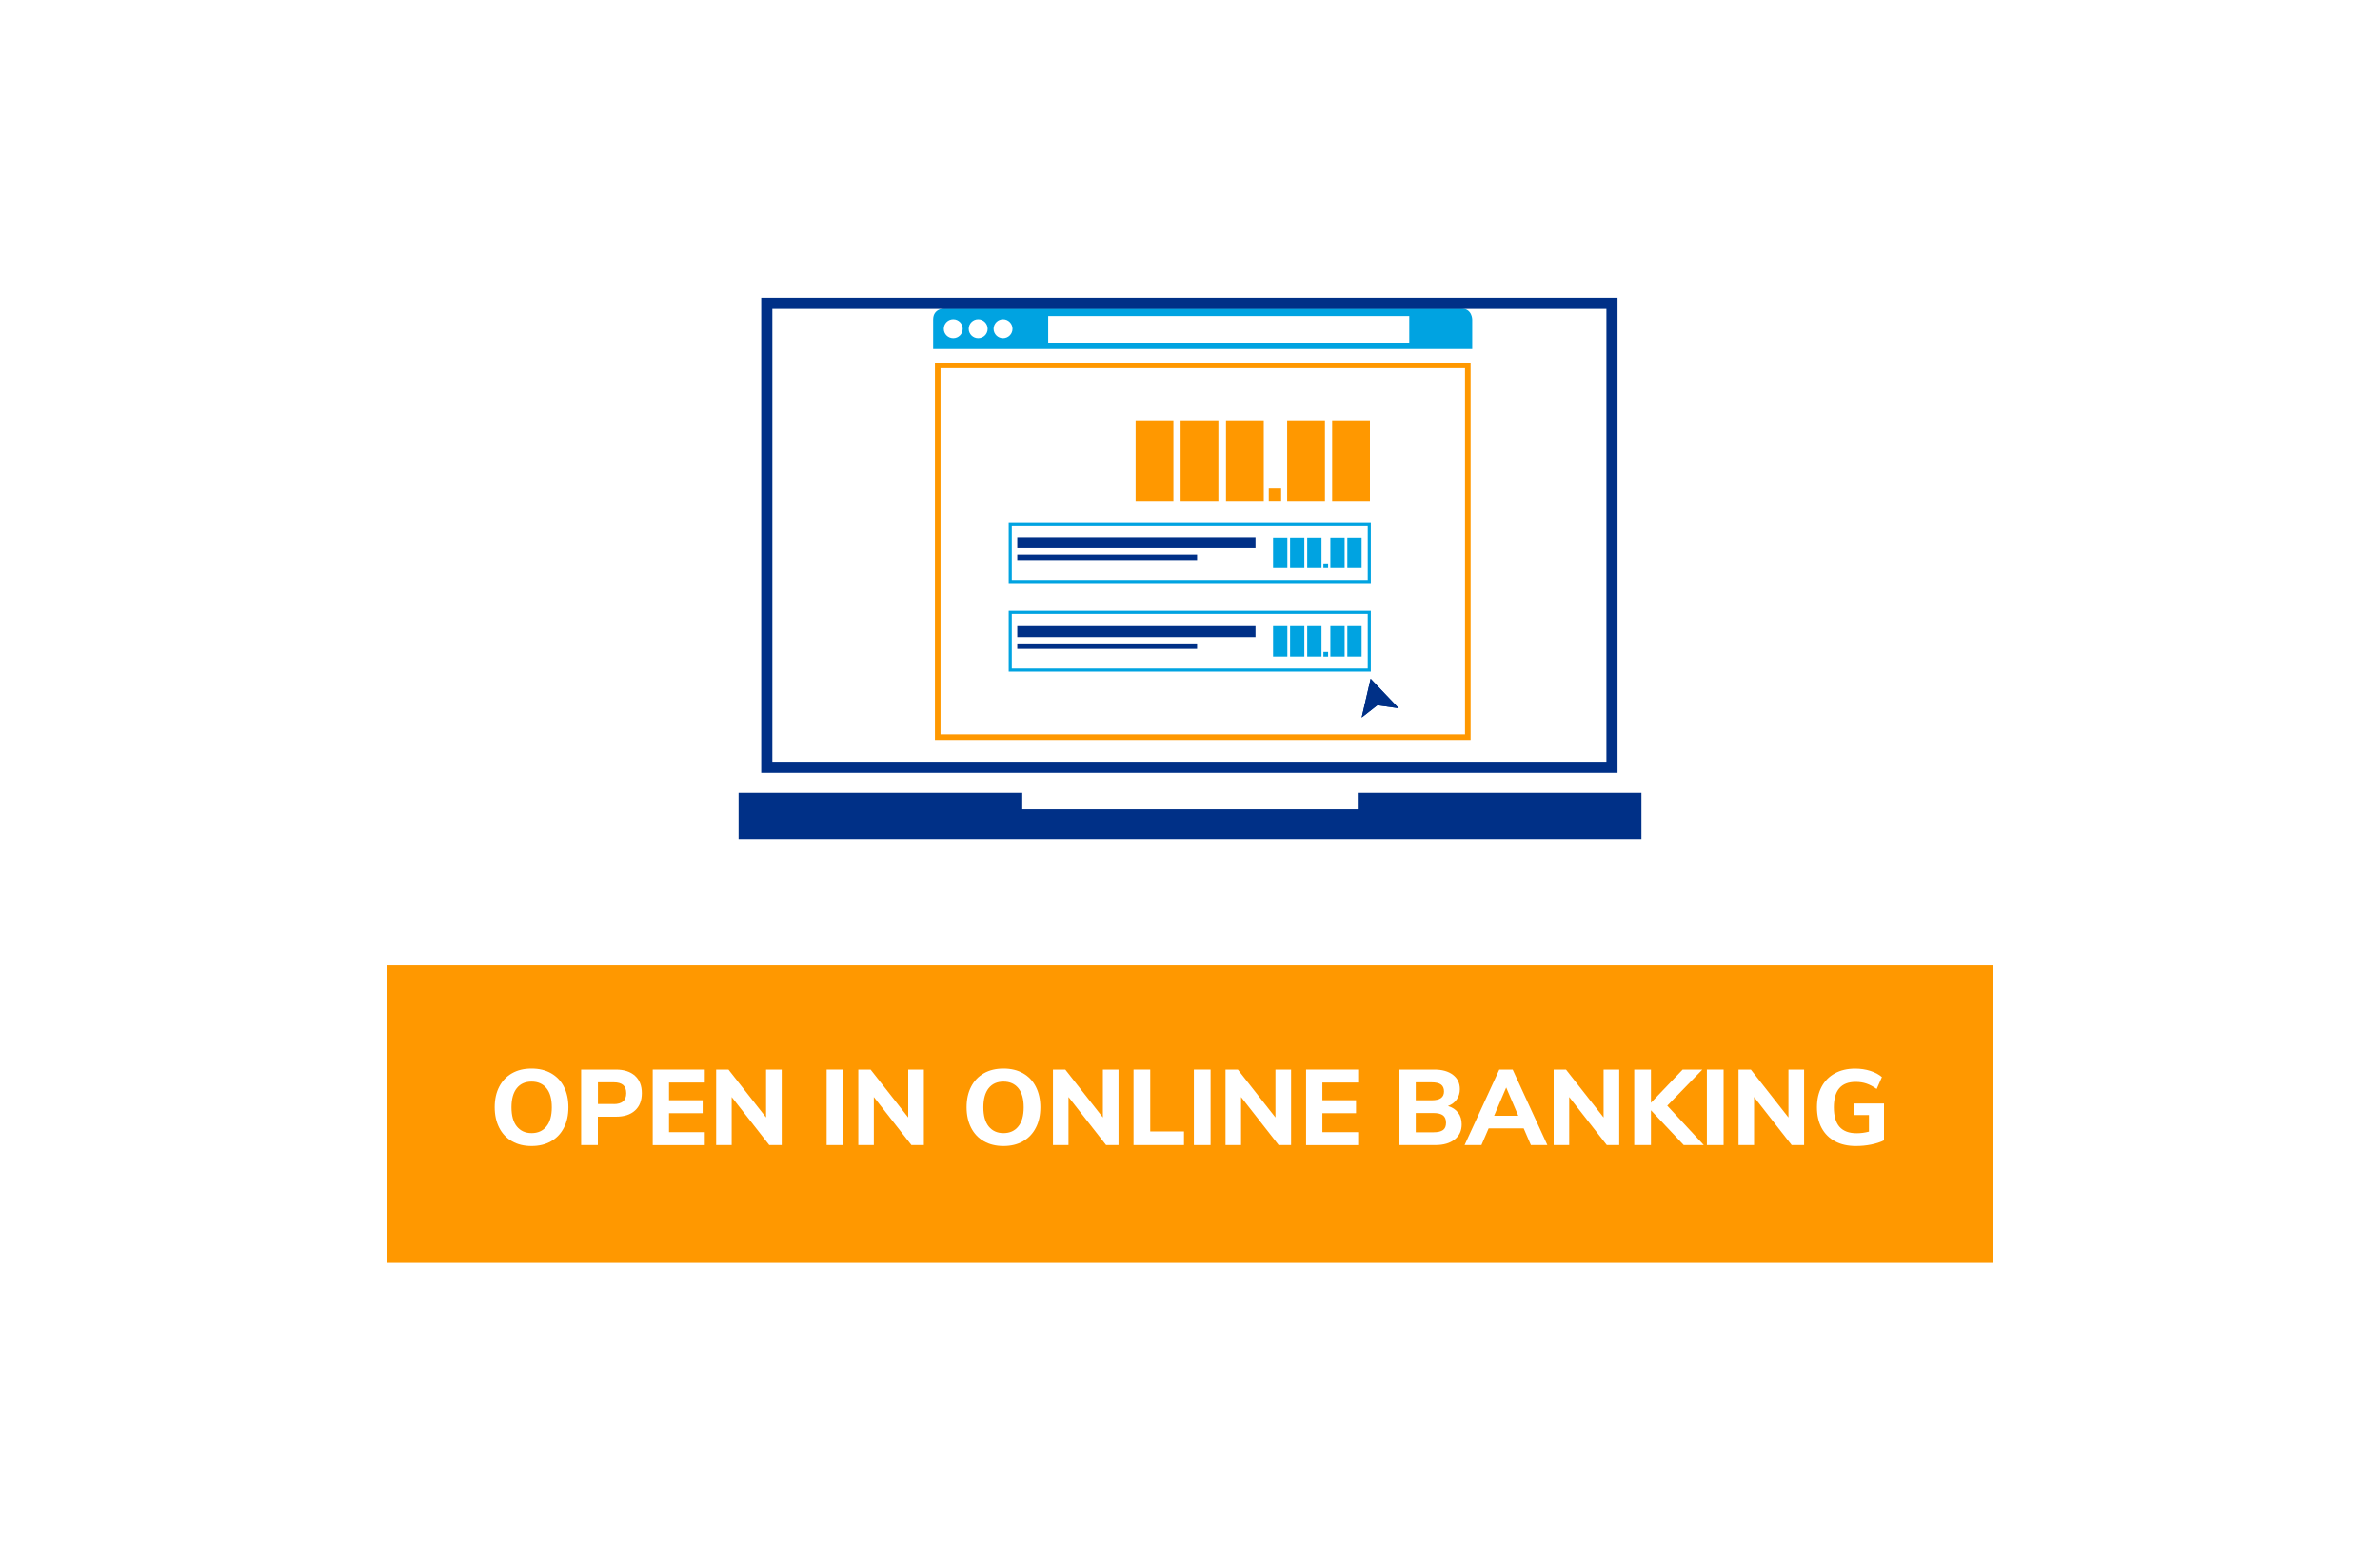 <?xml version="1.0" encoding="UTF-8"?>
<svg id="Layer_2" data-name="Layer 2" xmlns="http://www.w3.org/2000/svg" xmlns:xlink="http://www.w3.org/1999/xlink" viewBox="0 0 400 260">
  <defs>
    <style>
      .cls-1, .cls-2 {
        fill: #fff;
      }

      .cls-3 {
        fill: #00a3e1;
      }

      .cls-4 {
        stroke: #003087;
        stroke-width: 1.87px;
      }

      .cls-4, .cls-5, .cls-6 {
        fill: none;
      }

      .cls-2 {
        filter: url(#drop-shadow-1);
      }

      .cls-5 {
        stroke: #ff9800;
        stroke-width: .94px;
      }

      .cls-7 {
        fill: #003087;
      }

      .cls-8 {
        fill: #ff9800;
      }
    </style>
    <filter id="drop-shadow-1" filterUnits="userSpaceOnUse">
      <feOffset dx="0" dy="2"/>
      <feGaussianBlur result="blur" stdDeviation="2"/>
      <feFlood flood-color="#000" flood-opacity=".25"/>
      <feComposite in2="blur" operator="in"/>
      <feComposite in="SourceGraphic"/>
    </filter>
  </defs>
  <g id="Layer_1-2" data-name="Layer 1">
    <g>
      <rect class="cls-6" width="400" height="260"/>
      <g>
        <rect class="cls-2" x="44" y="30" width="312" height="200"/>
        <g>
          <rect class="cls-6" x="110" y="46" width="180" height="100"/>
          <g>
            <path class="cls-3" d="m230.39,98h-60.86v-10.22h60.86v10.22Zm-60.34-.52h59.82v-9.18h-59.82v9.18Z"/>
            <path class="cls-3" d="m230.39,112.88h-60.86v-10.22h60.86v10.22Zm-60.34-.52h59.82v-9.18h-59.82v9.18Z"/>
            <rect class="cls-8" x="190.86" y="70.67" width="6.35" height="13.53"/>
            <rect class="cls-8" x="198.42" y="70.67" width="6.35" height="13.53"/>
            <rect class="cls-8" x="206.05" y="70.67" width="6.35" height="13.53"/>
            <rect class="cls-8" x="216.33" y="70.67" width="6.35" height="13.53"/>
            <rect class="cls-8" x="223.89" y="70.67" width="6.35" height="13.53"/>
            <rect class="cls-8" x="213.24" y="82.11" width="2.08" height="2.08"/>
            <g>
              <rect class="cls-3" x="213.96" y="90.37" width="2.4" height="5.11"/>
              <rect class="cls-3" x="216.82" y="90.37" width="2.4" height="5.11"/>
              <rect class="cls-3" x="219.7" y="90.37" width="2.4" height="5.11"/>
              <rect class="cls-3" x="223.59" y="90.37" width="2.4" height="5.11"/>
              <rect class="cls-3" x="226.44" y="90.37" width="2.4" height="5.11"/>
              <rect class="cls-3" x="222.42" y="94.69" width=".79" height=".79"/>
            </g>
            <rect class="cls-3" x="213.96" y="105.24" width="2.4" height="5.11"/>
            <rect class="cls-3" x="216.82" y="105.24" width="2.4" height="5.11"/>
            <rect class="cls-3" x="219.7" y="105.24" width="2.4" height="5.11"/>
            <rect class="cls-3" x="223.59" y="105.24" width="2.4" height="5.11"/>
            <rect class="cls-3" x="226.44" y="105.24" width="2.4" height="5.11"/>
            <rect class="cls-3" x="222.42" y="109.57" width=".79" height=".79"/>
            <rect class="cls-7" x="170.97" y="90.31" width="40.04" height="1.84"/>
            <rect class="cls-7" x="170.97" y="93.22" width="30.22" height=".92"/>
            <rect class="cls-7" x="170.97" y="105.24" width="40.04" height="1.84"/>
            <rect class="cls-7" x="170.97" y="108.14" width="30.22" height=".92"/>
            <g>
              <path class="cls-3" d="m236.85,57.6h-60.68v-4.46h60.68v4.46Zm10.58,1.08v-4.95s0-1.87-1.87-1.87h-86.86s-1.87,0-1.87,1.87v4.95h90.61Z"/>
              <polygon class="cls-7" points="228.19 133.24 228.19 136.01 171.81 136.01 171.81 133.24 124.13 133.24 124.13 141 275.87 141 275.87 133.24 228.19 133.24"/>
              <rect class="cls-4" x="128.87" y="51" width="142.05" height="77.95"/>
              <rect class="cls-5" x="157.6" y="61.43" width="89.09" height="62.46"/>
              <path class="cls-1" d="m160.21,56.86c.88,0,1.59-.71,1.59-1.59s-.71-1.59-1.59-1.59-1.59.71-1.59,1.59.71,1.59,1.59,1.59"/>
              <path class="cls-1" d="m164.4,56.86c.88,0,1.59-.71,1.59-1.59s-.71-1.59-1.59-1.59-1.59.71-1.59,1.59.71,1.59,1.59,1.59"/>
              <path class="cls-1" d="m168.58,56.86c.88,0,1.59-.71,1.59-1.59s-.71-1.59-1.59-1.59-1.59.71-1.59,1.59.71,1.59,1.59,1.59"/>
            </g>
            <g>
              <path class="cls-7" d="m230.36,114.08c-.51,2.17-1.01,4.35-1.51,6.52l2.55-2c.06-.05.14-.07.22-.06,1.15.16,2.3.32,3.45.49-1.57-1.65-3.14-3.3-4.71-4.95"/>
              <path class="cls-7" d="m230.36,114.08c-.51,2.17-1.01,4.35-1.51,6.52l2.55-2c.06-.05.14-.07.22-.06,1.15.16,2.3.32,3.45.49-1.57-1.65-3.14-3.3-4.71-4.95Z"/>
            </g>
          </g>
        </g>
        <rect class="cls-8" x="65" y="162.25" width="270" height="50"/>
        <g>
          <path class="cls-1" d="m86.05,191.81c-.93-.53-1.65-1.29-2.15-2.27-.5-.98-.76-2.13-.76-3.45s.25-2.47.76-3.45,1.22-1.73,2.15-2.26c.93-.53,2.02-.79,3.28-.79s2.36.26,3.29.79c.93.53,1.65,1.28,2.15,2.26s.76,2.13.76,3.45-.25,2.47-.76,3.45c-.5.98-1.22,1.73-2.15,2.27-.93.53-2.02.8-3.29.8s-2.35-.27-3.28-.8Zm5.78-2.49c.61-.74.91-1.82.91-3.22s-.3-2.48-.9-3.21c-.6-.74-1.43-1.11-2.5-1.11s-1.9.37-2.49,1.11c-.59.74-.89,1.81-.89,3.21s.3,2.48.9,3.22c.6.74,1.43,1.12,2.48,1.12s1.89-.37,2.49-1.12Z"/>
          <path class="cls-1" d="m97.67,179.76h5.83c1.38,0,2.45.35,3.22,1.04.77.7,1.15,1.67,1.15,2.92s-.38,2.22-1.15,2.92c-.77.7-1.84,1.04-3.22,1.04h-3.02v4.77h-2.81v-12.69Zm5.47,5.8c1.4,0,2.11-.61,2.11-1.82,0-.62-.17-1.09-.52-1.39-.35-.3-.88-.45-1.58-.45h-2.66v3.65h2.66Z"/>
          <path class="cls-1" d="m109.7,179.76h8.75v2.18h-6.01v2.97h5.65v2.18h-5.65v3.19h6.01v2.18h-8.75v-12.69Z"/>
          <path class="cls-1" d="m131.38,179.76v12.69h-2.09l-6.32-8.08v8.08h-2.61v-12.69h2.07l6.32,8.05v-8.05h2.63Z"/>
          <path class="cls-1" d="m138.93,179.76h2.81v12.69h-2.81v-12.69Z"/>
          <path class="cls-1" d="m155.27,179.76v12.69h-2.09l-6.32-8.08v8.08h-2.61v-12.69h2.07l6.32,8.05v-8.05h2.63Z"/>
          <path class="cls-1" d="m165.36,191.81c-.93-.53-1.65-1.29-2.15-2.27-.5-.98-.76-2.13-.76-3.45s.25-2.47.76-3.45c.5-.98,1.22-1.73,2.15-2.26.93-.53,2.03-.79,3.29-.79s2.35.26,3.29.79c.93.53,1.65,1.28,2.15,2.26.5.98.76,2.13.76,3.45s-.25,2.47-.76,3.45c-.5.98-1.22,1.73-2.15,2.27-.93.53-2.03.8-3.29.8s-2.36-.27-3.29-.8Zm5.78-2.49c.61-.74.91-1.82.91-3.22s-.3-2.48-.9-3.21c-.6-.74-1.43-1.11-2.5-1.11s-1.9.37-2.49,1.11c-.59.74-.89,1.81-.89,3.21s.3,2.48.9,3.22c.6.74,1.43,1.12,2.48,1.12s1.89-.37,2.49-1.12Z"/>
          <path class="cls-1" d="m187.99,179.76v12.69h-2.09l-6.32-8.08v8.08h-2.61v-12.69h2.07l6.32,8.05v-8.05h2.63Z"/>
          <path class="cls-1" d="m190.51,179.76h2.81v10.4h5.67v2.29h-8.48v-12.69Z"/>
          <path class="cls-1" d="m200.65,179.76h2.81v12.69h-2.81v-12.69Z"/>
          <path class="cls-1" d="m216.99,179.76v12.69h-2.09l-6.32-8.08v8.08h-2.61v-12.69h2.07l6.32,8.05v-8.05h2.63Z"/>
          <path class="cls-1" d="m219.51,179.76h8.75v2.18h-6.01v2.97h5.65v2.18h-5.65v3.19h6.01v2.18h-8.75v-12.69Z"/>
          <path class="cls-1" d="m245.06,187c.4.53.6,1.19.6,1.97,0,1.07-.39,1.91-1.18,2.54-.79.62-1.87.94-3.25.94h-6.03v-12.69h5.85c1.32,0,2.37.29,3.14.88.77.59,1.16,1.39,1.16,2.41,0,.66-.18,1.24-.53,1.74-.35.5-.84.86-1.47,1.09.73.22,1.3.59,1.7,1.12Zm-7.12-2.08h2.65c.72,0,1.25-.12,1.59-.37.34-.25.51-.62.51-1.12s-.17-.92-.51-1.16c-.34-.25-.87-.37-1.59-.37h-2.65v3.02Zm4.59,5c.34-.25.5-.66.5-1.22s-.17-.98-.5-1.24-.88-.4-1.62-.4h-2.97v3.24h2.97c.74,0,1.28-.13,1.62-.38Z"/>
          <path class="cls-1" d="m256.09,189.64h-5.9l-1.21,2.81h-2.83l5.83-12.69h2.25l5.83,12.69h-2.77l-1.21-2.81Zm-.92-2.12l-2.03-4.75-2.03,4.75h4.07Z"/>
          <path class="cls-1" d="m272.14,179.76v12.69h-2.09l-6.32-8.08v8.08h-2.61v-12.69h2.07l6.32,8.05v-8.05h2.63Z"/>
          <path class="cls-1" d="m282.98,192.45l-5.51-5.85v5.85h-2.81v-12.69h2.81v5.58l5.33-5.58h3.31l-5.9,6.07,6.14,6.62h-3.37Z"/>
          <path class="cls-1" d="m286.87,179.76h2.81v12.69h-2.81v-12.69Z"/>
          <path class="cls-1" d="m303.21,179.76v12.69h-2.09l-6.32-8.08v8.08h-2.61v-12.69h2.07l6.32,8.05v-8.05h2.63Z"/>
          <path class="cls-1" d="m316.64,185.45v6.21c-.61.3-1.33.53-2.16.7-.83.17-1.68.25-2.56.25-1.34,0-2.51-.26-3.49-.78-.98-.52-1.74-1.27-2.27-2.25-.53-.98-.79-2.14-.79-3.48s.26-2.47.78-3.45c.52-.98,1.27-1.73,2.24-2.26.97-.53,2.11-.79,3.4-.79.91,0,1.76.13,2.55.38s1.44.6,1.95,1.04l-.88,2c-.59-.42-1.16-.72-1.72-.91-.56-.19-1.16-.28-1.81-.28-2.45,0-3.67,1.42-3.67,4.27,0,1.46.32,2.56.95,3.28.64.72,1.6,1.08,2.88,1.08.7,0,1.39-.09,2.07-.27v-2.79h-2.48v-1.94h5Z"/>
        </g>
      </g>
    </g>
  </g>
</svg>